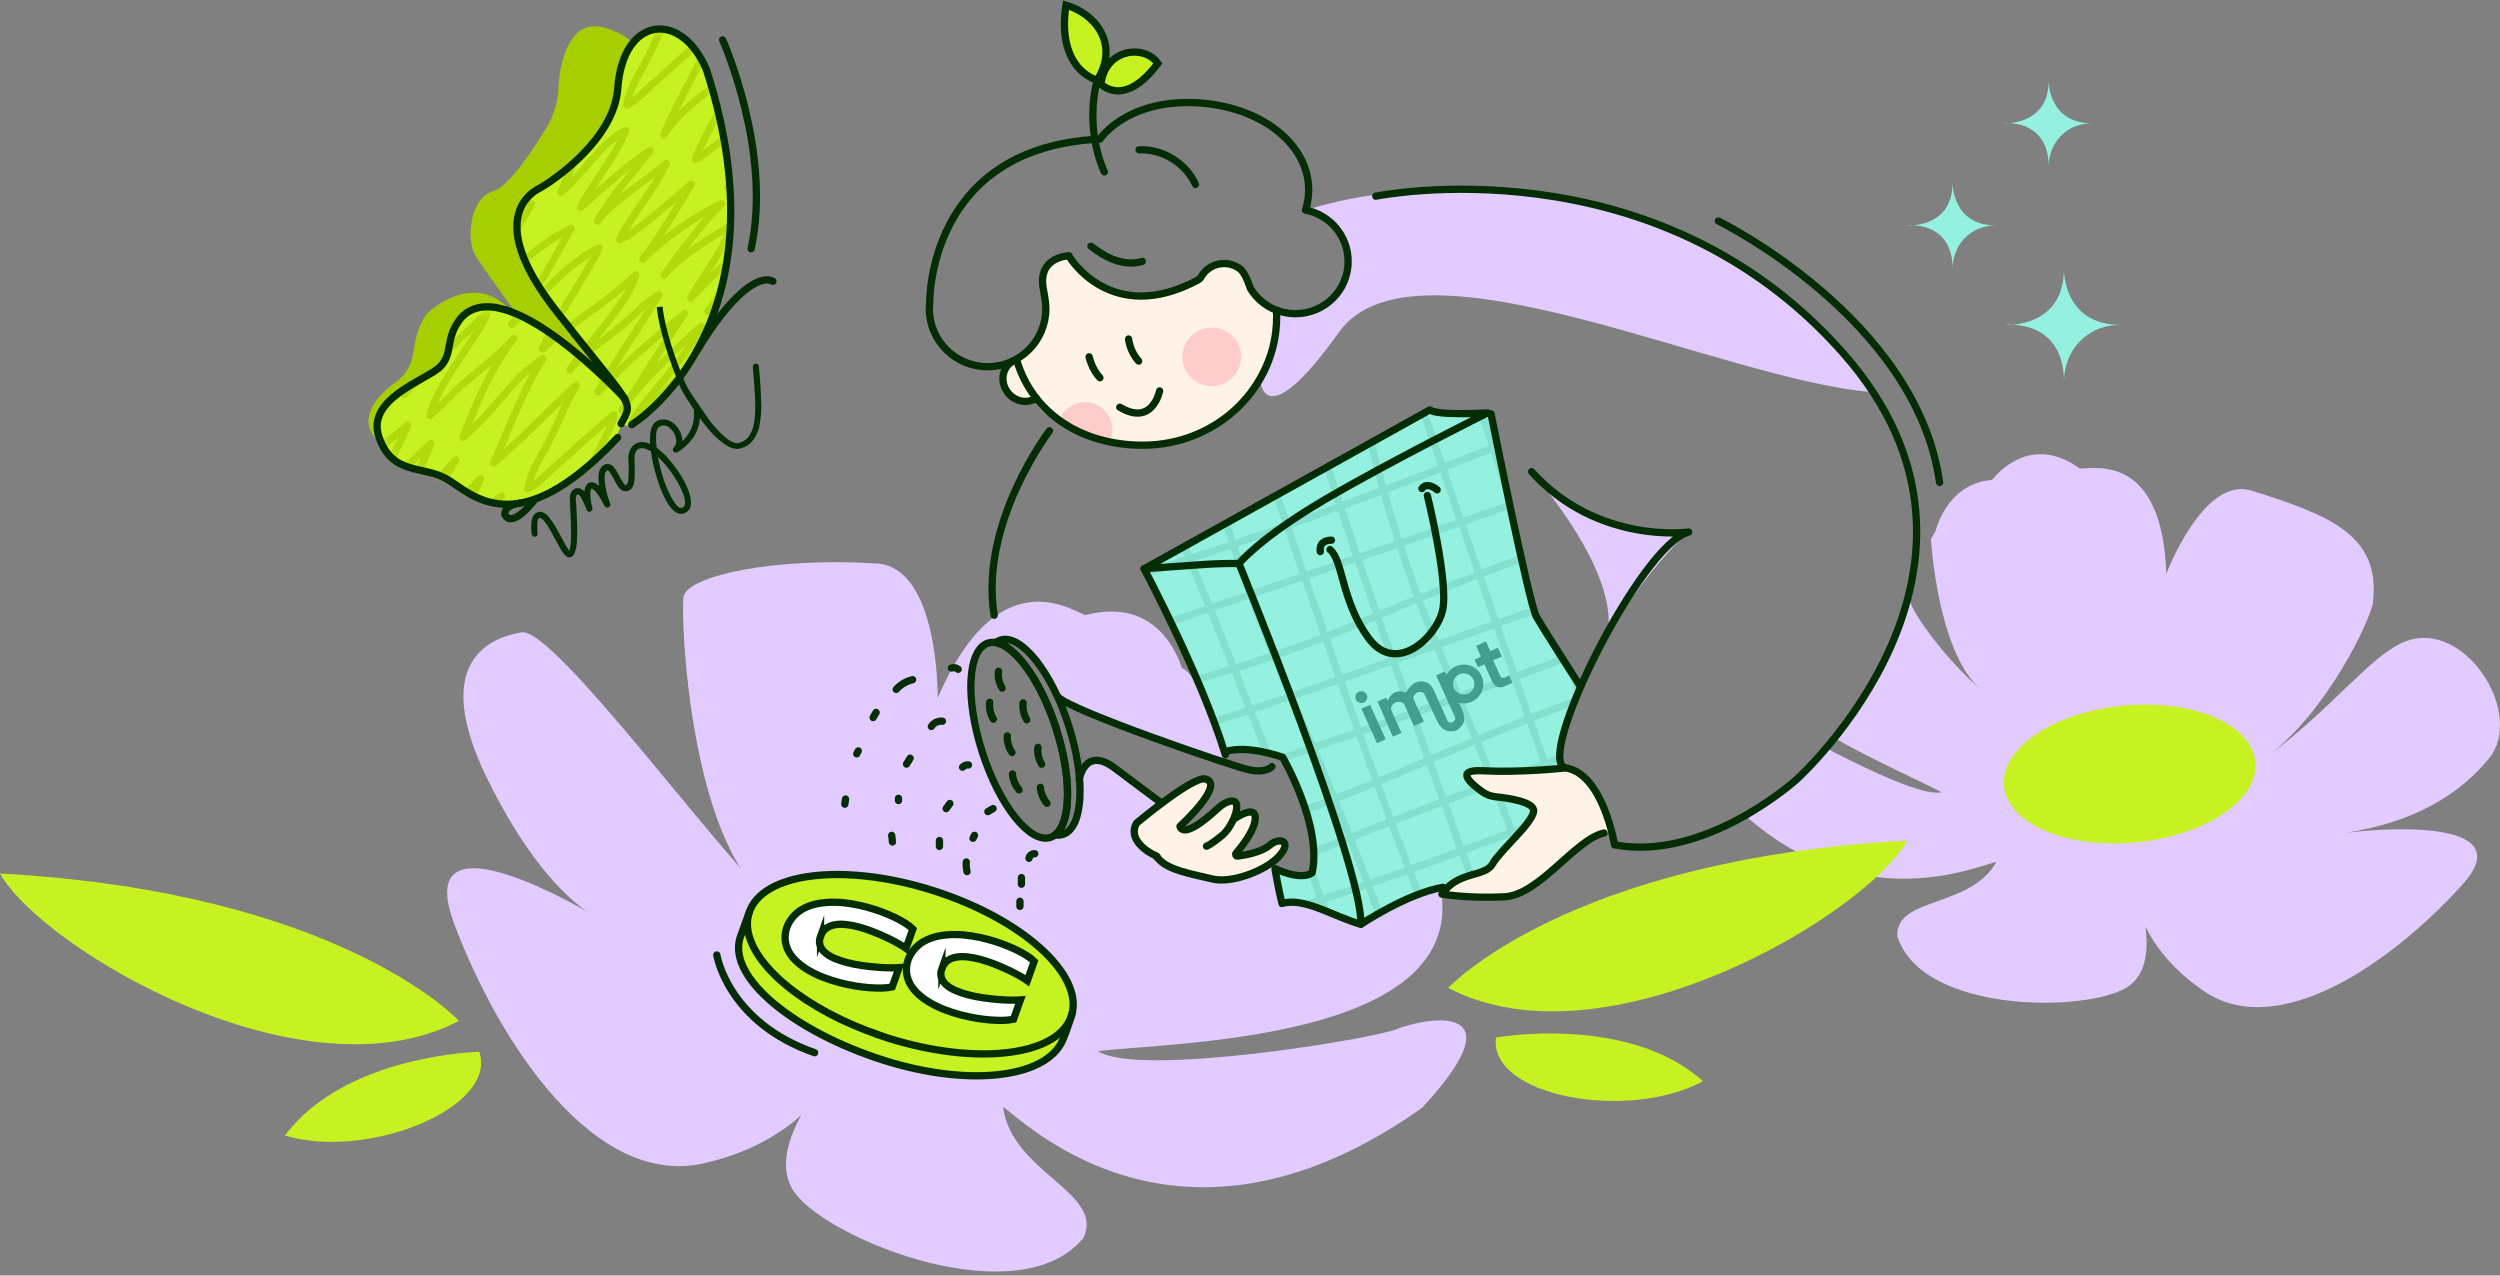 <svg width="343" height="175" viewBox="0 0 343 175" fill="none" xmlns="http://www.w3.org/2000/svg">
<rect x="0" y="0" width="343" height="175" fill="#808080" stroke="none"/>
<path d="M261.891 81.398C261.739 82.321 259.962 88.061 259.561 88.92C258.841 90.457 258.224 91.842 257.263 93.243C255.998 95.822 254.949 98.257 252.756 100.152C252.555 100.462 252.035 101.051 251.819 101.346C257.423 104.506 263.845 107.332 266.383 108.693C263.981 109.25 256.919 105.939 250.69 102.731C250.442 102.986 250.177 103.232 249.905 103.479C248.552 104.657 247.839 106.432 246.43 107.555C244.164 109.362 241.906 110.03 239.568 111.455C239.448 111.527 239.32 111.598 239.2 111.662C254.677 125.696 270.634 119.16 273.917 118.213C270.394 124.677 259.978 122.957 260.322 128.497C263.733 139.06 286.199 138.949 291.812 135.462C294.478 133.807 294.775 130.344 294.358 127.152C295.743 129.914 298.169 133.146 302.469 136.036C312.646 142.889 328.187 132.048 337.811 121.405C346.362 111.957 325.713 113.7 321.653 114.305C323.647 113.883 334.48 112.713 341.494 104.052C346.442 97.939 338.291 85.068 330.22 87.933C325.408 89.637 320.492 96.817 310.588 104.18C319.483 97.708 325.344 84.646 325.568 82.68C326.649 73.398 319.675 70.7 308.93 67.317C302.317 65.231 297.217 78.724 297.217 78.724C296.672 62.222 287.368 64.276 285.375 64.292C278.657 59.436 274.029 64.961 273.285 65.86C267.063 66.298 265.55 72.881 265.55 72.881L264.926 73.956C264.926 73.956 265.822 89.883 272.004 94.787C267.376 91.006 261.243 82.998 261.915 81.398H261.891Z" fill="#E2CBFF"/>
<path d="M293.107 115.569C302.631 114.647 309.941 109.703 309.434 104.527C308.927 99.351 300.795 95.902 291.271 96.824C281.747 97.746 274.437 102.689 274.944 107.865C275.451 113.041 283.583 116.49 293.107 115.569Z" fill="#C6F221"/>
<path d="M120.309 77.315C106.354 76.407 94.247 78.994 93.783 81.884C93.327 84.781 94.704 117.553 106.666 124.255C100.228 119.375 76.152 85.999 71.556 86.755C66.961 87.512 59.138 91.022 66.8 106.727C74.463 122.424 81.517 125.624 81.517 125.624C81.517 125.624 56.063 110.229 62.349 126.842C68.634 143.455 81.669 162.965 96.537 159.613C111.406 156.262 115.089 146.049 115.089 146.049C115.089 146.049 104.2 157.178 109.108 163.729C114.016 170.28 139.926 180.492 148.661 169.826C151.575 163.577 138.757 160.895 137.62 151.836C141.607 154.885 162.609 175.008 195.116 151.988C209.071 136.895 194.964 139.793 191.745 141.162C188.526 142.531 156.019 147.872 150.655 144.211C160.623 142.993 200.945 142.842 197.726 122.265C196.957 121.007 186.34 126.723 186.34 126.723L176.396 123.276L174.499 118.667C174.499 118.667 166.3 123.793 158.325 117.998L155.491 113.27L158.941 110.301C158.941 110.301 149.438 100.542 148.589 106.035C147.74 111.527 147.972 115.029 144.449 114.719C140.926 114.416 139.541 113.421 136.859 108.622C134.177 103.822 131.879 94.978 133.712 89.725C135.554 84.463 142.76 90.871 142.76 90.871L145.522 96.053L168.133 104.737L167.901 103.217C167.901 103.217 164.754 92.622 162.152 91.635C161.696 90.266 158.853 81.804 148.893 84.391C146.595 83.476 136.779 76.925 128.652 95.75C128.652 95.75 128.884 77.864 120.293 77.307L120.309 77.315Z" fill="#E2CBFF"/>
<path d="M180.111 119.98C180.167 120.004 180.207 119.988 180.207 119.988C180.207 119.988 180.167 119.988 180.111 119.98C179.959 119.909 179.71 119.479 180.207 117.194C180.871 114.146 175.763 103.63 175.763 103.63C172.048 101.991 168.917 103.209 168.317 103.479C163.128 90.855 157.268 77.928 157.268 77.928L196.132 56.356L204.179 56.969L210.464 84.105C210.464 84.105 214.684 90.815 217.054 93.864C215.62 98.361 213.779 101.41 214.195 105.222C214.203 105.318 214.203 105.406 214.211 105.493L201.36 105.979L201.408 107.197L204.219 109.282C204.219 109.282 213.058 109.131 209.231 113.19C205.404 117.25 204.731 118.524 204.731 118.524L198.19 121.62C198.19 121.62 198.206 121.62 197.365 121.676L186.484 126.802L180.327 124.334C180.327 124.334 177.717 123.65 175.651 123.65C175.363 122.48 175.147 120.792 174.618 119.2C174.762 119.232 174.698 119.527 174.834 119.535C176.003 119.63 179.518 119.933 180.103 119.98H180.111Z" fill="#95F1DF"/>
<g opacity="0.21">
<mask id="mask0_2155_2116" style="mask-type:luminance" maskUnits="userSpaceOnUse" x="157" y="56" width="61" height="71">
<path d="M180.11 119.98C180.166 120.004 180.206 119.988 180.206 119.988C180.206 119.988 180.166 119.988 180.11 119.98C179.958 119.908 179.709 119.479 180.206 117.194C180.87 114.145 175.762 103.63 175.762 103.63C172.047 101.99 168.916 103.208 168.316 103.479C163.128 90.854 157.267 77.927 157.267 77.927L196.131 56.356L204.178 56.969L210.463 84.104C210.463 84.104 214.683 90.815 217.053 93.863C215.619 98.361 213.778 101.409 214.194 105.222C214.202 105.318 214.202 105.405 214.21 105.493L201.359 105.978L201.408 107.196L204.218 109.282C204.218 109.282 213.057 109.131 209.23 113.19C205.403 117.25 204.73 118.523 204.73 118.523L198.189 121.62C198.189 121.62 198.205 121.62 197.364 121.676L186.483 126.802L180.326 124.334C180.326 124.334 177.716 123.65 175.65 123.65C175.362 122.479 175.146 120.792 174.617 119.2C174.761 119.232 174.697 119.526 174.833 119.534C176.002 119.63 179.517 119.932 180.102 119.98H180.11Z" fill="white"/>
</mask>
<g mask="url(#mask0_2155_2116)">
<path d="M160.053 69.092C164.352 79.281 168.62 89.82 172.815 100.701C176.675 110.699 180.286 120.513 183.68 130.137" stroke="#3FA08D" stroke-miterlimit="10"/>
<path d="M166.658 66.807C168.916 74.282 171.07 80.283 172.607 84.367C176.787 95.447 179.589 100.661 184.954 114.241C187.251 120.052 189.013 124.836 190.118 127.924" stroke="#3FA08D" stroke-miterlimit="10"/>
<path d="M155.145 70.787C156.658 75.842 158.852 82.918 161.758 91.324C163.76 97.119 165.353 101.401 167.283 106.575C169.709 113.071 173.048 121.859 177.251 132.366" stroke="#3FA08D" stroke-miterlimit="10"/>
<path d="M173.937 64.291C177.564 75.046 180.566 83.746 182.656 89.756C185.73 98.591 188.14 105.373 191.007 113.086C192.992 118.428 194.69 122.853 195.875 125.926" stroke="#3FA08D" stroke-miterlimit="10"/>
<path d="M181.383 61.721C184.553 71.695 187.292 79.686 189.165 85.059C190.534 88.968 191.647 92.08 196.868 106.536C197.012 106.934 199.958 115.085 202.985 123.474" stroke="#3FA08D" stroke-miterlimit="10"/>
<path d="M187.812 59.492C190.638 71.432 193.937 80.666 196.499 87.041C198.236 91.364 199.557 94.15 202.352 101.051C205.746 109.433 208.277 116.39 209.926 121.071" stroke="#3FA08D" stroke-miterlimit="10"/>
<path d="M195.427 56.865C198.758 66.648 202.112 76.431 205.499 86.198C209.254 97.031 213.042 107.857 216.861 118.674" stroke="#3FA08D" stroke-miterlimit="10"/>
<path d="M202.704 54.342C204.161 59.237 206.219 65.876 208.909 73.7C209.43 75.205 211.151 80.196 214.434 88.952C217.004 95.805 220.527 104.967 224.987 115.856" stroke="#3FA08D" stroke-miterlimit="10"/>
<path d="M165.345 122.997C175.593 118.722 186.194 114.479 197.139 110.308C207.196 106.472 217.068 102.882 226.748 99.507" stroke="#3FA08D" stroke-miterlimit="10"/>
<path d="M163.048 116.43C170.566 114.185 176.603 112.044 180.711 110.515C191.856 106.36 197.1 103.574 210.752 98.241C216.597 95.957 221.409 94.205 224.515 93.107" stroke="#3FA08D" stroke-miterlimit="10"/>
<path d="M167.051 127.876C172.135 126.372 179.253 124.191 187.708 121.301C193.537 119.311 197.845 117.727 203.049 115.809C209.582 113.397 218.422 110.07 228.991 105.899" stroke="#3FA08D" stroke-miterlimit="10"/>
<path d="M160.518 109.194C171.335 105.588 180.086 102.603 186.131 100.526C195.018 97.469 201.84 95.073 209.599 92.223C214.971 90.249 219.423 88.562 222.513 87.383" stroke="#3FA08D" stroke-miterlimit="10"/>
<path d="M157.931 101.791C167.963 98.639 176.002 95.917 181.406 94.054C185.338 92.693 188.468 91.586 203.008 86.396C203.409 86.253 211.608 83.324 220.047 80.315" stroke="#3FA08D" stroke-miterlimit="10"/>
<path d="M155.689 95.399C167.699 92.589 176.987 89.31 183.401 86.763C187.748 85.035 190.551 83.722 197.492 80.944C205.923 77.569 212.921 75.053 217.629 73.414" stroke="#3FA08D" stroke-miterlimit="10"/>
<path d="M153.039 87.829C162.887 84.518 172.72 81.183 182.544 77.816C193.441 74.082 204.33 70.317 215.211 66.52" stroke="#3FA08D" stroke-miterlimit="10"/>
<path d="M150.509 80.594C155.433 79.145 162.11 77.099 169.981 74.425C171.494 73.907 176.515 72.196 185.322 68.932C192.216 66.377 201.431 62.875 212.385 58.441" stroke="#3FA08D" stroke-miterlimit="10"/>
</g>
</g>
<path d="M180.111 119.98C180.168 119.98 180.208 119.988 180.208 119.988C180.208 119.988 180.168 120.004 180.111 119.98Z" fill="#95F1DF"/>
<path d="M175.347 42.864C175.347 42.864 173.433 65.574 148.669 59.707C140.926 56.205 141.999 54.446 141.999 54.446C141.999 54.446 140.926 55.894 138.548 54.294C136.17 52.694 138.244 50.259 138.244 50.259L139.773 49.343C139.773 49.343 143.833 46.907 143.144 40.348C142.455 33.797 146.747 35.469 146.747 35.469C146.747 35.469 150.967 42.179 161.239 39.664L164.786 37.992C164.786 37.992 165.995 35.548 168.293 36.313C170.591 37.077 170.975 38.215 170.975 38.215C170.975 38.215 174.578 44.01 175.347 42.864Z" fill="#FFF2E6"/>
<path d="M214.604 105.358C214.604 105.358 219.664 107.188 221.041 113.891C219.28 115.188 218.279 115.34 218.279 115.34L208.847 122.583C208.847 122.583 202.306 123.499 200.616 122.941C198.927 122.384 197.958 122.71 197.958 122.71C197.958 122.71 198.703 121.063 203.859 119.487C206.309 116.669 206.693 116.39 206.693 116.39L210.144 111.869C210.144 111.869 211.265 110.755 208.511 109.99C205.749 109.226 202.354 108.566 201.385 106.56C202.049 105.262 205.628 105.899 205.628 105.899L214.596 105.366L214.604 105.358Z" fill="#FFF2E6"/>
<path d="M155.787 112.959C155.787 112.959 154.81 115.459 158.549 117.321L160.255 118.961L167.653 120.903L173.386 119.128C173.386 119.128 178.102 115.395 175.339 115.507C173.209 116.462 172.729 116.573 172.729 116.573L169.647 117.337L171.2 114.631C171.2 114.631 172.809 111.734 172.081 111.542C171.352 111.351 169.606 111.996 169.606 111.996L169.55 110.205L168.494 109.919C168.494 109.919 163.585 114.336 161.864 113.556C162.304 112.888 164.01 111.097 164.01 111.097C164.01 111.097 166.5 108.733 165.795 107.093C164.322 106.711 163.497 107.475 163.497 107.475L155.795 112.943L155.787 112.959Z" fill="#FFF2E6"/>
<path d="M166.251 52.973C168.48 52.973 170.287 51.177 170.287 48.961C170.287 46.745 168.48 44.949 166.251 44.949C164.023 44.949 162.216 46.745 162.216 48.961C162.216 51.177 164.023 52.973 166.251 52.973Z" fill="#FFCCCC"/>
<path d="M152.175 60.678C152.119 60.654 152.071 60.639 152.015 60.615C150.133 59.978 147.523 59.612 146.018 58.179C145.794 57.964 145.545 57.805 145.281 57.669C145.658 56.627 146.474 55.759 147.603 55.377C149.581 54.708 151.735 55.759 152.407 57.725C152.76 58.744 152.639 59.803 152.175 60.678Z" fill="#FFCCCC"/>
<path d="M179.102 28.846C179.102 28.846 224.484 13.069 257.239 53.825C236.59 52.4 194.106 30.98 183.682 45.61C173.257 60.24 172.896 52.09 172.896 52.09C172.896 52.09 175.018 45.188 175.146 43.19C178.725 43.174 181.328 41.948 181.328 41.948C181.328 41.948 188.686 37.451 182.4 30.518C180.711 28.918 179.102 28.838 179.102 28.838V28.846Z" fill="#E2CBFF"/>
<path d="M210.152 64.658C210.152 64.658 215.981 74.489 231.69 72.969C224.564 79.368 218.583 90.576 218.583 90.576C218.583 90.576 227.07 85.091 210.152 64.666V64.658Z" fill="#E2CBFF"/>
<path d="M261.947 30.931C261.947 30.931 267.896 31.178 267.896 25.089C267.896 25.089 267.792 30.931 273.845 30.931C270.138 30.939 267.904 33.805 267.904 36.838C267.904 33.67 266.335 30.884 261.915 30.884" fill="#95F1DF"/>
<path d="M275.127 16.914C275.127 16.914 281.076 17.161 281.076 11.071C281.076 11.071 280.972 16.914 287.025 16.914C283.318 16.922 281.084 19.788 281.084 22.82C281.084 19.652 279.514 16.866 275.095 16.866" fill="#95F1DF"/>
<path d="M275.39 44.575C275.39 44.575 283.165 44.894 283.165 36.942C283.165 36.942 283.029 44.575 290.939 44.575C286.095 44.591 283.181 48.332 283.181 52.288C283.181 48.149 281.131 44.512 275.358 44.512" fill="#95F1DF"/>
<path d="M198.702 135.542C198.702 135.542 214.956 117.863 261.667 115.323C255.942 125.584 220.168 146.821 198.702 135.542Z" fill="#C6F221"/>
<path d="M205.244 142.348C205.244 142.348 223.339 139.093 233.66 148.342C223.235 153.93 204.219 150.372 205.244 142.348Z" fill="#C6F221"/>
<path d="M62.965 140.063C62.965 140.063 46.711 122.384 0 119.845C5.725 130.105 41.499 151.342 62.965 140.063Z" fill="#C6F221"/>
<path d="M65.751 144.306C65.751 144.306 47.368 144.688 39.097 155.792C50.434 159.215 68.353 151.971 65.751 144.306Z" fill="#C6F221"/>
<path d="M188.758 26.92C188.758 26.92 226.926 19.055 252.875 48.444C278.825 77.832 246.494 106.942 246.494 106.942C246.494 106.942 234.004 118.253 221.513 115.913C221.513 115.913 219.976 106.241 214.852 105.358C210.288 104.578 225.116 74.656 231.69 73C231.69 73 219.199 74.751 210.136 64.722" stroke="#052D05" stroke-linecap="round" stroke-linejoin="round"/>
<path d="M138.756 49.685C137.49 50.545 137.226 52.352 138.163 53.713C139.1 55.074 140.885 55.48 142.15 54.62" stroke="#052D05" stroke-linecap="round" stroke-linejoin="round"/>
<path d="M139.477 49.367C141.655 56.73 148.404 61.084 156.795 61.084C166.932 61.084 175.155 53.212 175.155 43.492C175.155 43.389 175.155 43.285 175.155 43.182C175.155 42.975 175.139 42.768 175.123 42.561C173.617 41.98 172.352 40.905 171.536 39.536C171.536 39.536 170.991 37.642 170.167 36.917C169.558 36.44 168.781 36.153 167.941 36.153C166.596 36.153 165.419 36.886 164.794 37.984C164.794 37.984 164.658 38.255 164.378 38.406C152.472 44.814 146.755 35.278 146.755 35.278L146.651 35.095C146.651 35.095 142.311 35.19 143.144 39.648C143.144 39.648 143.488 41.351 143.488 42.37C143.488 46.756 139.909 50.314 135.498 50.314C131.086 50.314 127.507 46.756 127.507 42.37L127.555 41.534C127.555 41.534 127.187 20.193 150.918 19.087C150.918 19.087 154.289 13.937 163.337 14.072C172.384 14.207 179.55 19.437 179.55 26.052C179.55 27.007 179.398 27.939 179.11 28.822C182.441 29.459 184.963 32.364 184.963 35.867C184.963 39.831 181.728 43.039 177.741 43.039C176.812 43.039 175.931 42.864 175.115 42.545" stroke="#052D05" stroke-linecap="round" stroke-linejoin="round"/>
<path d="M151.047 11.525C151.047 11.525 154.186 14.956 158.861 8.691C156.98 6.033 151.623 6.693 151.047 11.525Z" fill="#C6F221" stroke="#052D05" stroke-miterlimit="10"/>
<path d="M150.542 11C150.542 11 144.913 9.662 146.25 0.707C150.094 1.782 153.689 5.913 150.542 11Z" fill="#C6F221" stroke="#052D05" stroke-miterlimit="10"/>
<path d="M154.842 46.509C154.842 46.509 154.978 48.165 156.227 49.542" stroke="#052D05" stroke-linecap="round" stroke-linejoin="round"/>
<path d="M149.429 48.953C149.429 48.953 149.749 50.585 150.91 51.827" stroke="#052D05" stroke-linecap="round" stroke-linejoin="round"/>
<path d="M140.373 96.435C140.373 96.435 140.165 97.565 140.87 98.751" stroke="#052D05" stroke-linecap="round" stroke-linejoin="round"/>
<path d="M136.995 92.089C136.995 92.089 136.786 93.219 137.491 94.405" stroke="#052D05" stroke-linecap="round" stroke-linejoin="round"/>
<path d="M135.793 96.355C135.793 96.355 135.585 97.485 136.29 98.671" stroke="#052D05" stroke-linecap="round" stroke-linejoin="round"/>
<path d="M138.916 106.186C138.916 106.186 138.916 107.332 139.821 108.375" stroke="#052D05" stroke-linecap="round" stroke-linejoin="round"/>
<path d="M138.204 100.972C138.204 100.972 138.067 102.11 138.844 103.248" stroke="#052D05" stroke-linecap="round" stroke-linejoin="round"/>
<path d="M142.414 102.532C142.414 102.532 142.206 103.662 142.911 104.848" stroke="#052D05" stroke-linecap="round" stroke-linejoin="round"/>
<path d="M142.743 108.024C142.743 108.024 142.743 109.171 143.648 110.213" stroke="#052D05" stroke-linecap="round" stroke-linejoin="round"/>
<path d="M196.179 56.236L156.971 78.039C156.971 78.039 163.424 77.553 165.578 77.418C167.732 77.283 169.982 77.314 169.982 77.314C169.982 77.314 172.864 73.764 181.815 68.519C190.767 63.273 204.09 56.65 204.09 56.65C204.09 56.65 197.22 57.064 196.179 56.236Z" stroke="#052D05" stroke-linecap="round" stroke-linejoin="round"/>
<path d="M216.822 94.174C216.822 94.174 211.857 86.453 210.817 84.662C209.776 82.871 204.571 56.794 204.571 56.794" stroke="#052D05" stroke-linecap="round" stroke-linejoin="round"/>
<path d="M156.971 78.039C156.971 78.039 164.785 92.685 168.116 103.543" stroke="#052D05" stroke-linecap="round" stroke-linejoin="round"/>
<path d="M169.982 77.315C169.982 77.315 186.997 118.906 186.716 126.81C183.017 125.799 178.942 123.037 175.891 123.96C175.523 122.583 174.963 119.455 174.963 119.455" stroke="#052D05" stroke-linecap="round" stroke-linejoin="round"/>
<path d="M214.571 105.382C214.571 105.382 208.646 106.026 203.378 105.748C199.422 105.541 201.921 107.61 203.418 108.661C203.954 109.035 204.571 109.258 205.227 109.322C206.949 109.497 210.488 110.014 210.416 111.264C210.32 112.92 205.788 116.693 204.771 118.532C203.754 120.37 200.055 119.455 197.829 122.671C197.829 122.671 201.704 123.308 206.46 123.037C211.216 122.758 216.108 115.172 220.064 114.289" stroke="#052D05" stroke-linecap="round" stroke-linejoin="round"/>
<path d="M195.836 67.986C195.836 67.986 198.798 80.037 197.918 83.762C197.037 87.488 191.536 92.638 187.789 87.583C184.042 82.521 184.274 76.869 182.473 75.396" stroke="#052D05" stroke-linecap="round" stroke-linejoin="round"/>
<path d="M197.174 67.206C197.174 67.206 195.828 66.012 195.092 67.022" stroke="#052D05" stroke-linecap="round" stroke-linejoin="round"/>
<path d="M182.673 74.115C182.673 74.115 180.912 74.019 181.144 75.675" stroke="#052D05" stroke-linecap="round" stroke-linejoin="round"/>
<path d="M168.076 103.145C171.063 102.11 175.987 103.901 175.987 103.901C175.987 103.901 181.471 113.35 180.014 119.765C178.349 120.872 174.946 119.176 174.946 119.176" stroke="#052D05" stroke-linecap="round" stroke-linejoin="round"/>
<path d="M174.498 105.183C174.498 105.183 173.698 106.114 171.408 105.628C169.118 105.143 146.707 97.453 145.178 95.623" stroke="#052D05" stroke-linecap="round" stroke-linejoin="round"/>
<path d="M144.906 99.953C147.076 106.703 146.956 112.888 144.762 114.544C145.13 114.6 145.49 114.584 145.827 114.48C148.621 113.597 148.981 106.902 146.619 99.539C144.265 92.176 140.078 86.931 137.275 87.814C137.043 87.886 136.827 88.005 136.627 88.156C139.341 88.618 142.832 93.466 144.914 99.953H144.906Z" stroke="#052D05" stroke-linecap="round" stroke-linejoin="round"/>
<path d="M134.761 103.169C137.123 110.532 141.302 115.785 144.113 114.894C144.345 114.822 144.561 114.703 144.761 114.552C146.955 112.896 147.075 106.711 144.905 99.961C142.824 93.474 139.333 88.626 136.618 88.164C136.25 88.109 135.89 88.124 135.562 88.228C132.759 89.119 132.399 95.806 134.761 103.169Z" stroke="#052D05" stroke-linecap="round" stroke-linejoin="round"/>
<path d="M148.06 107.013C148.06 107.013 148.788 102.253 152.952 105.39C157.115 108.526 159.197 110.062 159.197 110.062" stroke="#052D05" stroke-linecap="round" stroke-linejoin="round"/>
<path d="M186.716 126.81C186.716 126.81 193.057 122.567 197.981 121.739" stroke="#052D05" stroke-linecap="round" stroke-linejoin="round"/>
<path d="M165.53 116.096C165.53 116.096 166.106 115.936 167.748 114.551C169.237 113.302 170.886 109.099 168.42 110.038C167.916 110.229 167.476 110.556 167.075 110.922C162.135 115.507 161.895 113.357 161.895 113.357C161.895 113.357 168.22 107.602 165.362 106.87C163.688 106.44 155.93 112.936 155.93 112.936C154.697 115.125 157.347 116.908 158.7 117.457C159.741 119.351 163.696 119.94 166.331 120.593C168.965 121.246 173.577 119.471 175.378 117.584C177.42 115.443 175.658 114.727 174.161 115.992C173.048 116.924 170.87 117.322 169.798 117.457C169.581 117.489 169.445 117.234 169.589 117.067C170.334 116.199 171.863 114.265 172.168 112.729C172.712 109.943 169.229 112.418 169.229 112.418" stroke="#052D05" stroke-linecap="round" stroke-linejoin="round"/>
<path d="M102.413 126.476C102.413 126.476 103.366 116.406 126.425 121.469C126.425 121.469 144.496 127.63 146.834 135.558C148.636 141.114 144.448 144.871 144.448 144.871C144.448 144.871 135.673 150.857 121.965 145.611C108.258 140.366 103.59 137.158 101.588 131.737C101.452 128.052 102.413 126.484 102.413 126.484" fill="#C6F221"/>
<path d="M120.733 142.053C110.5 138.559 103.23 132.517 102.59 127.479C102.47 126.547 102.574 125.648 102.934 124.804C105.24 119.415 116.938 118.388 129.06 122.527C141.19 126.659 149.149 134.38 146.851 139.769C146.795 139.904 146.731 140.032 146.659 140.167C143.968 145.221 132.543 146.089 120.725 142.061L120.733 142.053Z" stroke="#052D05" stroke-miterlimit="10" stroke-linecap="round"/>
<path d="M147.147 138.87C146.842 139.992 146.178 141.831 145.817 142.675C143.519 148.071 132.326 149.257 120.196 145.126C108.066 140.995 99.403 133.608 101.701 128.211C101.757 128.076 102.749 125.242 102.821 125.115" stroke="#052D05" stroke-miterlimit="10" stroke-linecap="round"/>
<path d="M112.581 128.434C112.413 128.903 112.389 129.325 112.509 129.699C112.629 130.074 112.861 130.408 113.198 130.702C113.534 130.997 113.95 131.252 114.455 131.467C114.959 131.681 115.503 131.873 116.096 132.032C116.777 132.215 117.473 132.358 118.21 132.462C118.938 132.565 119.643 132.645 120.307 132.7C120.972 132.756 121.573 132.78 122.117 132.788C122.653 132.788 123.07 132.788 123.35 132.764L122.405 135.407C122.021 135.494 121.565 135.542 121.028 135.558C120.492 135.574 119.915 135.558 119.275 135.51C118.642 135.463 117.978 135.375 117.273 135.264C116.576 135.144 115.872 134.993 115.167 134.81C114.447 134.619 113.734 134.388 113.037 134.125C112.341 133.863 111.684 133.552 111.084 133.21C110.483 132.868 109.939 132.485 109.458 132.064C108.978 131.642 108.586 131.18 108.289 130.686C107.993 130.185 107.809 129.644 107.737 129.071C107.665 128.49 107.737 127.877 107.953 127.216C108.209 126.571 108.562 126.03 108.994 125.584C109.426 125.138 109.931 124.78 110.507 124.517C111.076 124.247 111.7 124.056 112.373 123.944C113.045 123.833 113.742 123.777 114.471 123.785C115.191 123.793 115.928 123.857 116.68 123.976C117.433 124.096 118.162 124.255 118.882 124.446C119.587 124.629 120.267 124.852 120.916 125.091C121.573 125.337 122.173 125.592 122.734 125.855C123.286 126.117 123.782 126.388 124.215 126.667C124.647 126.945 124.991 127.208 125.248 127.463L124.303 130.105C124.087 129.946 123.75 129.739 123.302 129.485C122.854 129.222 122.333 128.959 121.749 128.681C121.164 128.402 120.532 128.123 119.859 127.861C119.187 127.59 118.514 127.367 117.833 127.184C117.241 127.025 116.672 126.913 116.112 126.85C115.552 126.786 115.039 126.794 114.575 126.874C114.11 126.953 113.694 127.112 113.35 127.367C113.005 127.614 112.749 127.98 112.581 128.45V128.434Z" fill="white" stroke="#052D05" stroke-miterlimit="10"/>
<path d="M129.228 132.867C129.059 133.337 129.035 133.759 129.155 134.133C129.276 134.507 129.508 134.841 129.844 135.136C130.18 135.431 130.597 135.685 131.101 135.9C131.606 136.115 132.15 136.306 132.742 136.465C133.415 136.648 134.12 136.792 134.856 136.895C135.585 136.999 136.289 137.078 136.954 137.134C137.619 137.19 138.219 137.214 138.763 137.222C139.3 137.222 139.716 137.222 139.997 137.198L139.052 139.84C138.667 139.928 138.211 139.976 137.675 139.992C137.138 140.008 136.562 139.992 135.921 139.944C135.281 139.896 134.624 139.809 133.919 139.697C133.223 139.578 132.518 139.426 131.814 139.243C131.093 139.052 130.38 138.822 129.684 138.559C128.987 138.296 128.331 137.986 127.73 137.643C127.13 137.301 126.585 136.919 126.105 136.497C125.625 136.075 125.232 135.614 124.936 135.12C124.64 134.619 124.456 134.077 124.383 133.504C124.311 132.923 124.383 132.31 124.6 131.65C124.856 131.005 125.208 130.463 125.641 130.018C126.073 129.572 126.577 129.214 127.154 128.951C127.722 128.68 128.347 128.489 129.019 128.378C129.692 128.267 130.388 128.211 131.117 128.219C131.838 128.227 132.574 128.29 133.327 128.41C134.08 128.529 134.816 128.688 135.529 128.879C136.233 129.063 136.914 129.285 137.562 129.524C138.219 129.771 138.82 130.026 139.38 130.288C139.932 130.551 140.429 130.822 140.861 131.1C141.294 131.379 141.638 131.642 141.894 131.896L140.949 134.539C140.733 134.38 140.397 134.173 139.948 133.918C139.5 133.655 138.98 133.393 138.395 133.114C137.811 132.836 137.186 132.565 136.506 132.294C135.833 132.024 135.16 131.801 134.48 131.626C133.887 131.466 133.319 131.355 132.758 131.291C132.198 131.228 131.686 131.236 131.221 131.315C130.757 131.395 130.34 131.554 129.996 131.809C129.652 132.055 129.396 132.422 129.228 132.891V132.867Z" fill="white" stroke="#052D05" stroke-miterlimit="10"/>
<path d="M98.346 131.021C98.346 131.021 99.803 140.246 111.765 144.433" stroke="#052D05" stroke-linecap="round" stroke-linejoin="round"/>
<path d="M143.992 59.102C143.992 59.102 134.336 71.751 136.402 84.407" stroke="#052D05" stroke-linecap="round" stroke-linejoin="round"/>
<path d="M156.282 20.552C159.501 20.409 162.704 22.383 164.017 25.304" stroke="#052D05" stroke-linecap="round" stroke-linejoin="round"/>
<path d="M149.677 33.781C150.686 34.553 151.767 35.262 152.968 35.684C154.169 36.106 155.506 36.241 156.723 35.867" stroke="#052D05" stroke-linecap="round" stroke-linejoin="round"/>
<path d="M131.462 91.826C131.214 91.611 130.845 91.547 130.533 91.651" stroke="#052D05" stroke-miterlimit="10" stroke-linecap="round"/>
<path d="M125.208 93.251C124.351 93.457 123.551 93.927 122.958 94.58" stroke="#052D05" stroke-miterlimit="10" stroke-linecap="round"/>
<path d="M120.203 97.74L119.795 98.448" stroke="#052D05" stroke-miterlimit="10" stroke-linecap="round"/>
<path d="M139.932 123.65V124.358" stroke="#052D05" stroke-miterlimit="10" stroke-linecap="round"/>
<path d="M117.753 103.025L117.546 103.431" stroke="#052D05" stroke-miterlimit="10" stroke-linecap="round"/>
<path d="M116.008 109.624L115.904 110.333" stroke="#052D05" stroke-miterlimit="10" stroke-linecap="round"/>
<path d="M129.3 98.95C128.707 98.886 128.091 99.173 127.778 99.674" stroke="#052D05" stroke-miterlimit="10" stroke-linecap="round"/>
<path d="M124.871 104.02L124.375 104.84" stroke="#052D05" stroke-miterlimit="10" stroke-linecap="round"/>
<path d="M123.271 109.529V109.831" stroke="#052D05" stroke-miterlimit="10" stroke-linecap="round"/>
<path d="M122.342 114.607L122.445 115.522" stroke="#052D05" stroke-miterlimit="10" stroke-linecap="round"/>
<path d="M132.878 104.952C132.582 104.912 132.262 105.031 132.062 105.262" stroke="#052D05" stroke-miterlimit="10" stroke-linecap="round"/>
<path d="M130.324 110.237L129.812 110.946" stroke="#052D05" stroke-miterlimit="10" stroke-linecap="round"/>
<path d="M128.892 115.316V116.128" stroke="#052D05" stroke-miterlimit="10" stroke-linecap="round"/>
<path d="M136.249 110.938L135.536 111.352" stroke="#052D05" stroke-miterlimit="10" stroke-linecap="round"/>
<path d="M133.702 114.607L133.495 115.013" stroke="#052D05" stroke-miterlimit="10" stroke-linecap="round"/>
<path d="M132.574 118.261C132.542 118.707 132.574 119.153 132.678 119.582" stroke="#052D05" stroke-miterlimit="10" stroke-linecap="round"/>
<path d="M141.974 117.131C141.606 117.099 141.23 117.385 141.174 117.759" stroke="#052D05" stroke-miterlimit="10" stroke-linecap="round"/>
<path d="M140.141 120.402V121.317" stroke="#052D05" stroke-miterlimit="10" stroke-linecap="round"/>
<path d="M159.1 53.633C159.1 53.633 158.132 58.561 153.632 55.87" stroke="#052D05" stroke-linecap="round" stroke-linejoin="round"/>
<path d="M187.517 95.312C187.701 95.718 187.517 96.204 187.108 96.387C186.7 96.57 186.212 96.387 186.028 95.981C185.843 95.575 186.028 95.09 186.436 94.906C186.844 94.723 187.333 94.906 187.517 95.312Z" fill="#3FA08D"/>
<path d="M187.974 96.695L186.783 97.227L188.923 101.961L190.114 101.429L187.974 96.695Z" fill="#3FA08D"/>
<path d="M203.138 92.446C202.505 91.419 201.224 90.934 200.071 91.292C199.335 91.515 198.774 92.009 198.454 92.621L198.43 92.574L198.23 92.128L197.037 92.661L199.647 98.44C199.687 98.528 199.687 98.639 199.647 98.727C199.407 99.18 199.038 99.157 198.83 99.101C198.734 99.077 198.654 99.005 198.614 98.91L196.733 94.747C196.332 93.863 195.9 93.696 195.9 93.696C193.89 92.812 192.921 95.025 192.921 95.025C190.984 94.293 190.391 96.156 190.391 96.156L190.191 95.71L188.998 96.243L191.08 101.051C191.08 101.051 191.112 101.075 191.128 101.067L192.289 100.55L190.88 97.437C190.84 97.342 190.832 97.23 190.864 97.127C191.208 96.02 192.153 96.299 192.489 96.442C192.561 96.474 192.625 96.53 192.657 96.609L194.01 99.602L195.347 99.005L193.938 95.885C193.898 95.797 193.898 95.694 193.938 95.599C194.451 94.516 195.363 95.081 195.363 95.081L197.197 98.981C197.493 99.61 198.03 100.199 198.71 100.303C199.655 100.454 200.079 100.088 200.504 99.626C201.072 99.013 200.936 98.114 200.608 97.397L200.167 96.426C200.632 96.546 201.128 96.538 201.601 96.394C203.298 95.877 204.043 93.935 203.114 92.43M202.241 93.473C202.401 94.062 202.153 94.707 201.641 95.049C200.792 95.606 199.663 95.177 199.399 94.206C199.239 93.617 199.487 92.972 199.999 92.629C200.848 92.072 201.977 92.502 202.241 93.473Z" fill="#3FA08D"/>
<path d="M202.538 88.602L203.875 88.005L204.475 89.334L205.516 88.872L206.053 90.058L204.86 90.592L205.861 92.812C205.861 92.812 206.125 93.401 207.038 92.645L207.502 93.68L206.309 94.213C206.309 94.213 205.268 94.675 204.732 93.497L203.659 91.133L202.77 91.531L202.306 90.496L203.194 90.098L202.53 88.618L202.538 88.602Z" fill="#3FA08D"/>
<path d="M150.542 11C150.542 11 148.676 17.105 151.511 23.584" stroke="#052D05" stroke-linecap="round" stroke-linejoin="round"/>
<path d="M235.757 30.319C235.757 30.319 262.948 43.628 266.11 66.186" stroke="#052D05" stroke-linecap="round" stroke-linejoin="round"/>
<path d="M84.614 59.739C84.614 59.739 72.925 76.089 61.003 65.454C61.003 65.454 47.439 63.369 53.773 54.716C53.789 54.692 53.813 54.66 53.829 54.637L60.69 50.028C60.69 50.028 61.763 43.357 65.134 42.482C68.505 41.606 76.023 45.451 76.632 46.215C77.24 46.979 85.231 53.506 85.639 54.334C86.544 56.141 84.606 59.747 84.606 59.747L84.614 59.739Z" fill="#C6F221"/>
<path d="M85.311 57.837C85.311 57.837 87.801 55.934 82.973 51.477C82.973 51.477 72.084 37.761 71.476 33.909C70.867 30.056 70.403 27.963 72.973 26.132C75.543 24.301 83.478 19.27 84.398 14.773C85.319 10.275 84.935 6.24 87.313 5.285C89.691 4.329 92.181 2.729 95.015 6.431C97.85 10.132 100.148 24.15 100.148 24.15C100.148 24.15 100.228 41.033 96.737 46.326C93.246 51.62 88.61 58.251 86.576 58.37C84.543 58.489 85.311 57.837 85.311 57.837Z" fill="#C6F221"/>
<mask id="mask1_2155_2116" style="mask-type:luminance" maskUnits="userSpaceOnUse" x="52" y="4" width="49" height="66">
<path d="M100.139 24.15C100.139 24.15 97.841 10.124 95.007 6.431C92.172 2.737 89.682 4.337 87.304 5.284C84.926 6.24 85.311 10.275 84.39 14.773C83.469 19.27 75.535 24.301 72.964 26.132C70.394 27.963 70.859 30.056 71.467 33.909C72.084 37.761 82.965 51.476 82.965 51.476C83.669 52.129 84.206 52.718 84.63 53.26C82.372 51.15 77.136 46.828 76.639 46.215C76.023 45.451 68.513 41.606 65.142 42.482C61.771 43.357 60.698 50.028 60.698 50.028L53.836 54.637C53.836 54.637 53.796 54.692 53.78 54.716C47.447 63.377 61.01 65.454 61.01 65.454C72.932 76.089 84.622 59.739 84.622 59.739C84.622 59.739 84.959 59.11 85.287 58.25C85.447 58.346 85.815 58.41 86.576 58.37C88.609 58.258 93.245 51.628 96.736 46.326C100.227 41.033 100.147 24.15 100.147 24.15H100.139ZM85.495 57.645C85.695 57.025 85.855 56.34 85.879 55.695C86.079 56.714 85.727 57.351 85.495 57.645Z" fill="white"/>
</mask>
<g mask="url(#mask1_2155_2116)">
<g opacity="0.65">
<path d="M66.005 3.104C64.156 6.057 61.802 10.061 60.152 13.157C62.114 11.31 67.558 7.498 69.52 5.659C68.231 9.01 65.509 13.213 64.196 16.325C66.309 14.487 70.377 10.244 72.683 8.198C71.754 11.048 68.663 16.238 67.543 19C70.113 16.946 73.844 12.998 76.102 10.483C74.452 13.388 71.25 17.392 70.417 21.324C72.803 19.358 77.391 15.299 79.489 13.03C78.44 16.365 73.988 20.035 73.604 23.832C76.062 21.921 79.745 17.519 82.403 15.378C80.345 18.323 79.008 21.507 76.958 26.347C79.408 24.596 82.539 19.47 85.822 17.886C84.869 20.958 81.354 24.954 79.681 28.433C82.643 25.941 85.806 22.757 89.185 20.687C86.815 23.808 83.852 26.84 81.963 30.351C83.7 27.78 88.696 24.851 91.403 22.391C90.161 25.527 86.334 29.921 85.021 32.874C86.326 32.508 91.074 28.552 90.186 29.236C90.057 29.34 92.571 27.27 94.821 25.256C92.659 28.918 90.578 32.492 88.2 35.541C90.874 32.906 94.99 29.818 98.993 27.971C96.022 30.956 93.564 34.347 91.114 37.73C93.724 34.721 98.128 32.317 101.019 30.51C100.458 30.908 99.425 33.28 99.097 33.861C97.696 36.329 96.158 38.446 94.757 40.914C97.552 38.064 99.817 35.461 104.061 33.105C104.165 33.71 99.361 39.322 97.135 42.737C99.153 39.943 103.653 37.483 107.536 35.795C105.702 38.454 102.236 42.394 100.482 44.735" stroke="#A6CE00" stroke-linejoin="round"/>
<path d="M76.535 -12.633C75.053 -10.492 74.461 -8.916 73.484 -7.061C71.995 -4.228 70.514 -1.386 69.024 1.448C70.578 -0.319 72.515 -1.784 74.069 -3.551C75.566 -5.254 78.6 -8.024 80.434 -9.728C78.777 -5.78 73.572 -0.08 72.587 4.337C74.221 3.04 75.838 1.066 77.391 -0.232C79.465 -1.959 82.396 -4.22 84.085 -6.249C80.874 -2.078 79.217 2.069 77.079 7.37C80.282 4.664 81.523 2.73 84.686 -0.717C85.302 -1.386 86.975 -2.731 88.056 -3.439C85.798 -0.064 83.356 6.208 81.307 10.857C84.285 8.413 88.729 3.788 92.66 0.166C91.059 2.745 90.29 5.452 87.992 9.559C87.376 10.658 86.247 12.56 86.007 14.415C86.743 14.136 88.032 12.918 88.537 12.457C91.731 9.575 94.069 7.37 97.793 4.234C98.017 5.539 92.676 14.311 91.075 18.538C92.668 16.007 95.19 13.937 97.64 12.082C99.25 10.865 100.451 10.069 102.284 8.572C102.004 9.726 96.503 18.657 95.398 21.865C96.111 21.762 104.422 14.996 108.201 12.751C108.249 12.648 101.94 23.075 99.89 25.734C100.451 25.424 103.157 23.123 103.173 23.235C106.111 21.444 109.274 18.259 112.861 16.285C110.675 20.48 108.009 26.705 105.119 29.746C109.026 27.143 113.261 22.367 117.169 19.764C114.751 23.33 111.804 29.236 109.186 32.874" stroke="#A6CE00" stroke-linejoin="round"/>
<path d="M56.75 13.897C54.612 18.434 51.33 23.831 49.376 28.647C52.467 26.044 57.191 20.297 61.106 18.076C58.528 22.438 55.741 26.848 53.131 31.314C55.853 27.509 59.993 24.413 64.268 20.671C62.043 24.962 59.344 28.767 56.454 33.869C59.56 30.215 63.676 26.219 67.471 23.115C64.356 26.856 61.922 32.181 60.025 36.822C64.156 34.092 68.808 30.693 72.932 27.963C70.842 31.6 67.303 36.965 65.734 41.208C69.056 38.151 73.885 33.471 78.328 31.346C76.03 35.588 73.076 40.818 70.217 44.48C73.404 41.479 77.976 35.883 82.203 34.02C80.09 38.398 76.19 43.636 74.429 47.887C77.632 44.734 83.477 41.471 87.216 37.706C86.303 41.519 80.17 47.624 78.176 50.768C80.17 48.038 83.933 46.334 88.008 42.187C88.433 41.757 89.714 40.945 90.394 40.444C88.281 44.034 84.101 50.084 82.059 53.753C83.124 52.718 83.933 51.883 84.205 51.612C86.855 48.921 90.346 45.904 93.917 43.023C91.635 46.287 87.584 52.981 85.31 56.245C87.584 52.678 92.796 47.775 96.199 44.774C94.165 49.192 89.273 53.769 86.783 57.717C87.055 57.606 88.144 56.619 88.337 56.436C91.699 53.347 95.326 49.51 98.689 46.422" stroke="#A6CE00" stroke-linejoin="round"/>
</g>
<g opacity="0.65">
<path d="M52.419 55.759C50.57 58.712 48.216 62.716 46.566 65.812C48.528 63.965 53.973 60.153 55.934 58.314C54.645 61.665 51.923 65.868 50.61 68.98C52.724 67.141 56.791 62.899 59.097 60.853C58.168 63.703 55.078 68.893 53.957 71.655C56.527 69.601 60.258 65.653 62.516 63.138C60.866 66.043 57.664 70.047 56.831 73.979C59.217 72.013 63.805 67.953 65.903 65.685C64.854 69.02 60.402 72.69 60.018 76.487C62.476 74.576 66.159 70.174 68.817 68.033C66.759 70.978 65.422 74.162 63.373 79.002C65.823 77.251 68.953 72.124 72.236 70.54C71.283 73.613 67.768 77.609 66.095 81.087C69.057 78.596 72.22 75.412 75.599 73.342C73.229 76.463 70.266 79.495 68.377 83.006C70.114 80.435 75.11 77.505 77.817 75.046C76.576 78.182 72.748 82.576 71.435 85.529C72.74 85.163 77.488 81.207 76.6 81.891C76.471 81.995 78.986 79.925 81.235 77.911C79.074 81.573 76.992 85.147 74.614 88.196C77.288 85.561 81.403 82.472 85.407 80.626C82.436 83.611 79.978 87.002 77.528 90.385C80.138 87.376 84.542 84.972 87.433 83.165C86.872 83.563 85.839 85.935 85.511 86.516C84.11 88.984 82.573 91.101 81.171 93.569C83.966 90.719 86.232 88.116 90.475 85.76C90.579 86.365 85.775 91.977 83.549 95.391C85.567 92.598 90.067 90.138 93.95 88.45C92.117 91.109 88.65 95.049 86.896 97.389" stroke="#A6CE00" stroke-linejoin="round"/>
<path d="M62.956 40.03C61.474 42.171 60.882 43.747 59.905 45.602C58.416 48.436 56.935 51.277 55.445 54.111C56.999 52.344 58.936 50.879 60.489 49.112C61.987 47.409 65.021 44.639 66.855 42.935C65.198 46.883 59.993 52.583 59.008 57.001C60.642 55.703 62.259 53.729 63.812 52.432C65.886 50.704 68.817 48.444 70.506 46.414C67.295 50.585 65.638 54.732 63.5 60.033C66.703 57.327 67.944 55.393 71.106 51.946C71.723 51.277 73.396 49.932 74.477 49.224C72.219 52.599 69.777 58.871 67.728 63.52C70.706 61.076 75.15 56.451 79.081 52.83C77.48 55.409 76.711 58.115 74.413 62.222C73.797 63.321 72.668 65.223 72.427 67.078C73.164 66.799 74.453 65.582 74.958 65.12C78.152 62.238 80.49 60.033 84.213 56.897C84.438 58.203 79.097 66.975 77.496 71.201C79.089 68.67 81.611 66.6 84.061 64.746C85.671 63.528 86.872 62.732 88.705 61.235C88.425 62.39 82.924 71.321 81.819 74.529C82.532 74.425 90.843 67.659 94.622 65.414C94.67 65.311 88.361 75.739 86.311 78.397C86.872 78.087 89.578 75.786 89.594 75.898C92.532 74.107 95.695 70.923 99.282 68.949C97.096 73.144 94.43 79.368 91.54 82.409C95.447 79.806 99.682 75.03 103.59 72.427C101.172 75.993 98.225 81.9 95.607 85.537" stroke="#A6CE00" stroke-linejoin="round"/>
<path d="M43.171 66.552C41.033 71.09 37.751 76.487 35.797 81.302C38.888 78.699 43.611 72.952 47.527 70.731C44.949 75.094 42.162 79.503 39.552 83.969C42.274 80.164 46.414 77.067 50.689 73.326C48.464 77.617 45.765 81.422 42.875 86.524C45.981 82.87 50.097 78.874 53.892 75.77C50.777 79.511 48.343 84.837 46.446 89.477C50.577 86.747 55.229 83.348 59.353 80.618C57.263 84.255 53.724 89.621 52.155 93.863C55.477 90.806 60.305 86.126 64.749 84.001C62.451 88.243 59.497 93.473 56.638 97.135C59.825 94.134 64.397 88.538 68.624 86.675C66.511 91.053 62.611 96.291 60.85 100.542C64.052 97.389 69.897 94.126 73.636 90.361C72.724 94.174 66.591 100.279 64.597 103.423C66.591 100.693 70.354 98.989 74.429 94.842C74.853 94.412 76.135 93.6 76.815 93.099C74.701 96.689 70.522 102.739 68.48 106.408C69.545 105.373 70.354 104.538 70.626 104.267C73.276 101.576 76.767 98.56 80.338 95.678C78.056 98.942 74.005 105.636 71.731 108.9C74.005 105.334 79.217 100.43 82.62 97.429C80.586 101.847 75.694 106.424 73.204 110.372C73.476 110.261 74.565 109.274 74.757 109.091C78.12 106.002 81.747 102.165 85.11 99.077" stroke="#A6CE00" stroke-linejoin="round"/>
</g>
</g>
<path d="M86.856 5.81C86.856 5.81 81.692 1.591 78.882 4.847C77.192 6.797 76.72 9.941 76.616 12.138C76.519 14.041 75.967 15.887 74.974 17.511C73.021 20.727 69.77 25.599 67.64 26.235C64.421 27.198 63.861 33.041 65.342 35.278C66.823 37.515 71.067 43.357 71.067 43.357C71.067 43.357 77.865 47.067 82.46 51.588C81.284 47.727 79.138 45.897 79.138 45.897C79.138 45.897 70.603 38.279 71.371 29.284C72.14 26.538 75.407 24.962 75.407 24.962C75.407 24.962 82.917 18.864 83.894 15.664C84.871 12.464 84.814 7.028 86.856 5.81Z" fill="#A6CE00"/>
<path d="M51.587 60.224C51.587 60.224 47.976 56.977 54.341 52.4C55.654 51.453 56.495 49.996 56.711 48.396C56.975 46.47 57.544 43.994 58.793 42.848C60.986 40.818 65.286 38.732 68.857 41.479C69.522 41.932 69.978 42.593 69.978 42.593C69.978 42.593 65.686 40.611 63.389 43.461C61.09 46.31 61.547 49.256 61.547 49.256C61.547 49.256 59.449 51.691 58.024 52.002C56.599 52.312 52.147 55.608 52.195 56.571C52.243 57.534 51.579 60.232 51.579 60.232L51.587 60.224Z" fill="#A6CE00"/>
<path d="M93.566 53.697L93.485 53.745L93.566 53.697Z" fill="white"/>
<path d="M104.431 54.812C104.399 54.135 104.375 53.634 104.351 53.276C104.335 53.021 104.311 52.694 104.287 52.281L104.247 51.707C104.239 51.652 104.215 51.453 104.183 51.078C104.159 50.728 104.135 50.466 104.111 50.282C104.111 50.147 104.071 50.052 103.983 49.98C103.895 49.908 103.791 49.885 103.671 49.892C103.559 49.892 103.471 49.94 103.39 50.036C103.31 50.131 103.278 50.227 103.278 50.338C103.302 50.633 103.35 51.11 103.398 51.763C103.455 52.424 103.495 52.925 103.519 53.276C103.543 53.626 103.575 54.111 103.599 54.716C103.623 55.337 103.631 55.823 103.623 56.181C103.615 56.523 103.583 56.945 103.535 57.462C103.487 57.956 103.406 58.362 103.31 58.68C103.206 58.999 103.07 59.317 102.894 59.62C102.718 59.93 102.502 60.185 102.246 60.368C101.981 60.567 101.661 60.702 101.301 60.774C100.924 60.869 100.42 60.686 99.787 60.217C99.179 59.763 98.394 58.967 97.457 57.844L94.967 54.215C94.495 53.522 94.103 52.79 93.79 52.018C92.918 49.869 91.228 45.363 90.908 42.06L90.107 42.132C90.428 45.522 92.093 50.06 92.99 52.304C93.326 53.156 93.75 53.968 94.247 54.732L95.208 56.213L95.232 56.252V56.292C95.208 56.348 95.208 56.396 95.208 56.452C95.336 57.916 94.855 59.23 93.79 60.36L93.638 60.519L93.614 60.296C93.55 59.58 93.246 58.927 92.718 58.362C92.285 57.892 91.781 57.622 91.236 57.558C90.7 57.494 90.219 57.645 89.819 58.012C89.331 58.441 89.115 59.365 89.195 60.758V60.909L89.058 60.853C88.354 60.583 87.745 60.583 87.249 60.853C86.881 61.036 86.6 61.347 86.424 61.761C86.24 62.191 86.168 62.692 86.216 63.249L86.24 63.592C86.32 65.932 86.136 66.386 85.968 66.513L85.936 66.537H85.88H85.816C85.68 66.497 85.496 66.322 84.975 65.327L84.871 65.128C84.783 64.961 84.711 64.825 84.655 64.73C84.591 64.611 84.495 64.451 84.35 64.26C84.214 64.077 84.094 63.942 83.974 63.854C83.854 63.775 83.726 63.719 83.566 63.679C83.262 63.615 82.981 63.687 82.709 63.894C82.173 64.3 81.989 65.152 82.173 66.417L82.205 66.664L82.013 66.513C81.588 66.179 81.212 66.083 80.852 66.226C80.515 66.354 80.299 66.688 80.203 67.221L80.171 67.389L80.035 67.285C79.651 66.983 79.282 66.895 78.922 67.022C78.834 67.054 78.754 67.102 78.666 67.174C78.578 67.253 78.474 67.373 78.37 67.532C78.266 67.683 78.201 67.914 78.169 68.216L78.217 69.394C78.41 72.379 78.394 74.688 78.169 75.396L78.105 75.587L77.993 75.42C77.817 75.165 77.497 74.6 77.008 73.701C76.832 73.359 76.696 73.112 76.608 72.961L76.208 72.26C76.032 71.958 75.895 71.735 75.791 71.591C75.687 71.448 75.551 71.273 75.383 71.042C75.231 70.827 75.087 70.676 74.967 70.588C74.839 70.501 74.695 70.405 74.542 70.326C74.406 70.246 74.262 70.206 74.118 70.206C73.974 70.206 73.83 70.246 73.686 70.318C73.461 70.413 73.293 70.565 73.165 70.764C73.037 70.971 72.965 71.233 72.925 71.552C72.893 71.878 72.877 72.149 72.877 72.356C72.877 72.563 72.893 72.849 72.925 73.191L72.949 73.263C72.949 73.374 72.997 73.462 73.085 73.534C73.181 73.613 73.285 73.653 73.389 73.645C73.51 73.637 73.606 73.589 73.67 73.502C73.742 73.414 73.774 73.311 73.758 73.191V73.152C73.614 71.456 73.822 71.146 74.006 71.066C74.15 71.026 74.35 71.082 74.887 71.775C75.207 72.22 75.647 72.977 76.24 74.091C76.56 74.696 76.792 75.126 76.952 75.396C77.105 75.667 77.281 75.906 77.473 76.113C77.649 76.312 77.825 76.423 77.993 76.455C78.169 76.495 78.329 76.455 78.498 76.336C78.85 76.065 79.066 75.428 79.146 74.441C79.226 73.422 79.202 71.87 79.09 69.824V69.761C79.09 69.721 79.082 69.665 79.074 69.617C79.074 69.53 79.066 69.458 79.058 69.402V69.227L79.05 69.18C79.05 69.156 79.05 69.14 79.05 69.124C79.026 68.957 79.01 68.805 79.002 68.678C78.994 68.543 78.986 68.431 79.002 68.336C79.002 68.248 79.026 68.161 79.042 68.089C79.066 68.009 79.09 67.954 79.122 67.922C79.146 67.89 79.17 67.866 79.186 67.85L79.226 67.834C79.386 67.802 79.538 67.946 79.739 68.296C79.851 68.495 79.947 68.686 80.035 68.869C80.131 69.06 80.195 69.211 80.243 69.323C80.291 69.442 80.331 69.546 80.363 69.641C80.395 69.729 80.427 69.816 80.459 69.88C80.491 69.976 80.531 70.039 80.579 70.095C80.627 70.151 80.683 70.183 80.755 70.198C80.828 70.214 80.908 70.222 80.988 70.214C81.084 70.175 81.172 70.103 81.236 69.999C81.3 69.896 81.308 69.8 81.276 69.697C81.108 69.068 81.012 68.511 80.996 68.033C80.972 67.357 81.044 67.174 81.116 67.086L81.156 67.038L81.22 67.054C81.42 67.11 81.684 67.365 82.037 67.866C82.365 68.344 82.669 68.861 82.933 69.418C82.973 69.514 83.046 69.585 83.15 69.625C83.254 69.665 83.358 69.665 83.462 69.617C83.494 69.609 83.518 69.601 83.574 69.562C83.742 69.434 83.79 69.283 83.718 69.092C83.318 68.017 83.07 67.046 82.989 66.203C82.901 65.303 82.973 64.794 83.23 64.603L83.35 64.515L83.398 64.531C83.518 64.571 83.702 64.738 84.222 65.733L84.551 66.338C84.623 66.473 84.719 66.624 84.847 66.799C84.967 66.975 85.095 67.102 85.215 67.198C85.335 67.285 85.472 67.349 85.624 67.373C85.96 67.452 86.248 67.381 86.512 67.166C86.801 66.935 86.969 66.537 87.033 65.996C87.097 65.43 87.105 64.626 87.073 63.544L87.057 63.297C87.057 63.297 87.057 63.257 87.057 63.241C86.993 62.374 87.185 61.817 87.625 61.57C88.018 61.387 88.554 61.49 89.267 61.896L89.307 61.92V61.968C89.451 63.003 89.699 64.109 90.035 65.255C90.372 66.401 90.74 67.373 91.116 68.153C91.949 69.856 92.798 70.644 93.614 70.485C93.871 70.445 94.087 70.358 94.255 70.222C94.503 70.031 94.671 69.784 94.759 69.45C94.863 69.012 94.807 68.423 94.583 67.707C94.367 66.983 94.031 66.25 93.59 65.518C93.15 64.786 92.653 64.077 92.109 63.401C91.565 62.732 91.036 62.183 90.532 61.785C90.348 61.626 90.212 61.506 90.123 61.442L90.091 61.419V61.379C89.907 59.827 90.011 58.919 90.388 58.617C90.612 58.426 90.868 58.346 91.14 58.378C91.404 58.418 91.605 58.481 91.741 58.593C91.869 58.696 91.989 58.808 92.101 58.919C92.437 59.277 92.662 59.707 92.75 60.177C92.846 60.662 92.75 61.076 92.445 61.387C92.365 61.466 92.325 61.546 92.317 61.657C92.309 61.761 92.333 61.848 92.397 61.928C92.437 61.976 92.485 62.016 92.541 62.039C92.605 62.063 92.677 62.087 92.75 62.087C92.814 62.087 92.878 62.087 92.934 62.055C93.038 61.992 93.182 61.904 93.35 61.793C93.518 61.689 93.782 61.466 94.167 61.116C94.535 60.782 94.863 60.4 95.144 59.994C95.416 59.596 95.656 59.062 95.848 58.402C95.912 58.179 95.968 57.924 96.008 57.63L96.04 57.383L96.281 57.717C96.321 57.781 96.369 57.837 96.409 57.892C97.201 58.959 97.954 59.787 98.642 60.344C99.323 60.893 99.883 61.259 100.308 61.419C100.724 61.578 101.109 61.626 101.437 61.562C101.933 61.458 102.374 61.259 102.742 60.981C103.03 60.758 103.286 60.471 103.503 60.129C103.719 59.779 103.887 59.429 104.015 59.078C104.143 58.728 104.239 58.29 104.303 57.741C104.375 57.192 104.415 56.722 104.439 56.332C104.455 55.942 104.455 55.409 104.423 54.756L104.431 54.812ZM90.492 62.915C91.436 63.815 92.301 64.953 93.046 66.306C93.806 67.691 94.103 68.67 93.943 69.291C93.903 69.442 93.79 69.625 93.478 69.681C93.454 69.681 93.43 69.689 93.406 69.689C93.31 69.689 93.198 69.641 93.07 69.554C92.926 69.45 92.75 69.243 92.533 68.933C92.317 68.63 92.101 68.256 91.893 67.818C91.196 66.394 90.668 64.77 90.323 63.003L90.26 62.692L90.492 62.907V62.915Z" fill="#052D05"/>
<path d="M86.68 58.258C86.68 58.258 108.338 45.053 96.937 9.607C93.542 1.4 85.471 2.116 84.759 12.114C84.326 18.164 78.129 23.091 75.407 24.97C74.862 25.344 74.294 25.678 73.717 26.004C72.148 26.888 67.144 30.884 76.215 42.529C86.752 56.053 87.032 54.836 85.215 58.131" stroke="#052D05" stroke-linecap="round" stroke-linejoin="round"/>
<path d="M85.719 54.693C85.719 54.693 69.29 36.814 63.221 43.652C60.987 46.47 62.228 48.444 60.418 50.291C58.609 52.137 50.162 54.645 51.995 59.962C53.829 65.279 58 63.807 61.323 65.733C64.646 67.659 70.803 74.903 84.743 60.026" stroke="#052D05" stroke-linecap="round" stroke-linejoin="round"/>
<path d="M95.583 48.181C100.371 40.181 104.206 37.642 106.048 38.59" stroke="#052D05" stroke-linecap="round" stroke-linejoin="round"/>
<path d="M71.275 69.037C69.129 69.323 69.257 70.549 69.257 70.549C69.257 70.549 69.922 72.794 73.245 68.71" stroke="#052D05" stroke-linecap="round" stroke-linejoin="round"/>
<path d="M99.147 5.476C99.147 5.476 105.968 20.719 103.054 34.132" stroke="#052D05" stroke-linecap="round" stroke-linejoin="round"/>
</svg>

